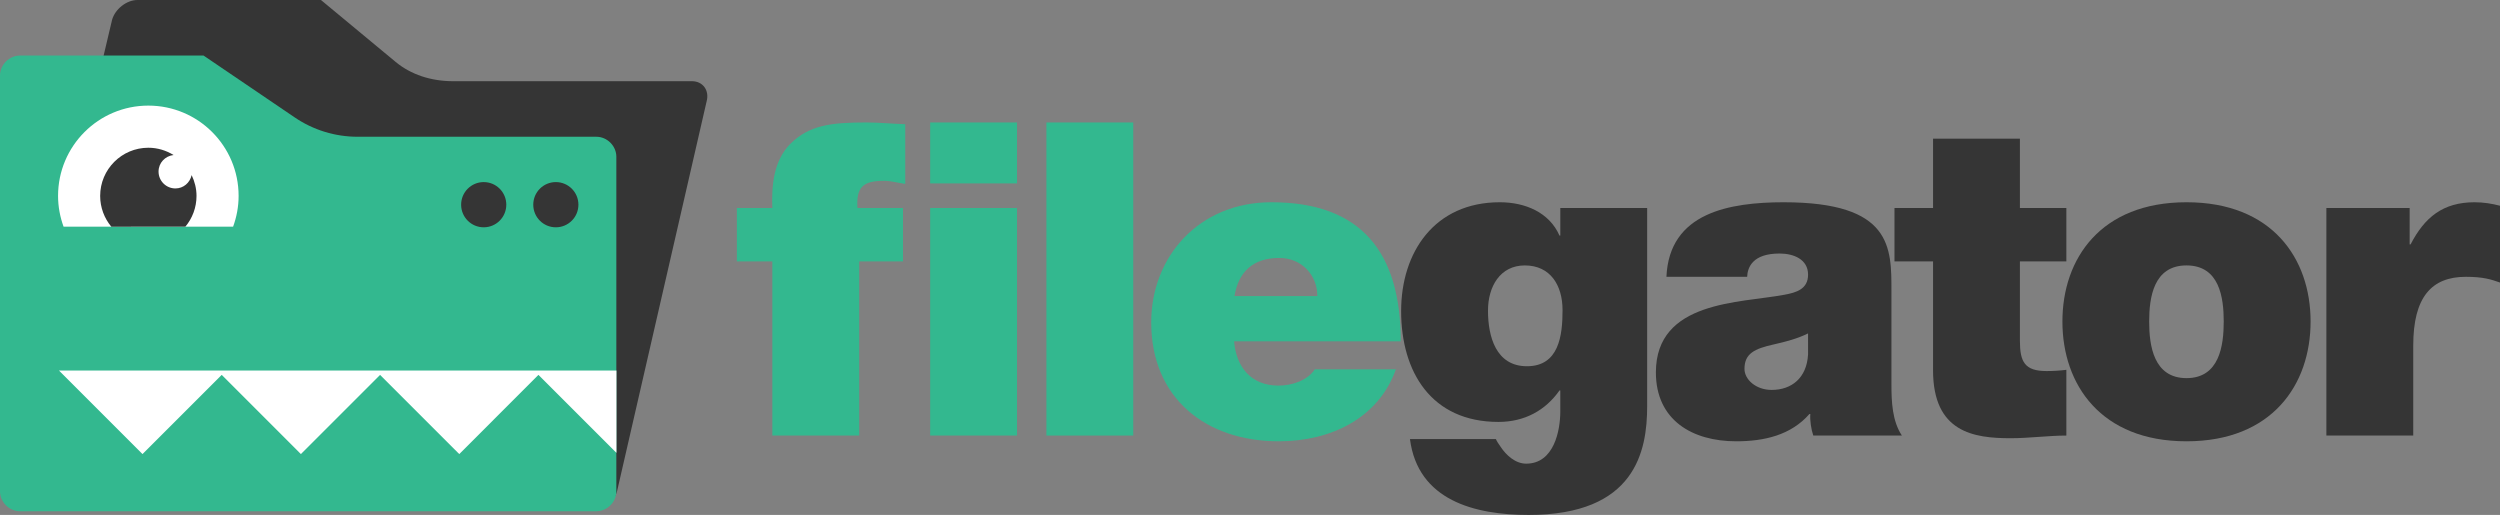 <?xml version="1.0" encoding="UTF-8" standalone="no"?>
<svg
   xmlns:dc="http://purl.org/dc/elements/1.1/"
   xmlns:cc="http://creativecommons.org/ns#"
   xmlns:rdf="http://www.w3.org/1999/02/22-rdf-syntax-ns#"
   xmlns:svg="http://www.w3.org/2000/svg"
   xmlns="http://www.w3.org/2000/svg"
   xmlns:xlink="http://www.w3.org/1999/xlink"
   xmlns:sodipodi="http://sodipodi.sourceforge.net/DTD/sodipodi-0.dtd"
   xmlns:inkscape="http://www.inkscape.org/namespaces/inkscape"
   width="380.903pt"
   height="78.455pt"
   viewBox="0 0 380.903 78.455"
   version="1.2"
   id="svg163"
   sodipodi:docname="filegator_logo.svg"
   inkscape:version="0.92.4 (5da689c313, 2019-01-14)">
  <rect x="0" y="0" width="380.903" height="78.455" fill="#808080" stroke="none"/>
  <sodipodi:namedview
     pagecolor="#ffffff"
     bordercolor="#666666"
     borderopacity="1"
     objecttolerance="10"
     gridtolerance="10"
     guidetolerance="10"
     inkscape:pageopacity="0"
     inkscape:pageshadow="2"
     inkscape:window-width="1920"
     inkscape:window-height="1016"
     id="namedview165"
     showgrid="false"
     inkscape:zoom="1.1759256"
     inkscape:cx="240.2167"
     inkscape:cy="-35.177311"
     inkscape:window-x="0"
     inkscape:window-y="27"
     inkscape:window-maximized="1"
     inkscape:current-layer="surface710"
     fit-margin-top="0"
     fit-margin-left="0"
     fit-margin-right="0"
     fit-margin-bottom="0" />
  <defs
     id="defs58">
    <g
       id="g56">
      <symbol
         overflow="visible"
         id="glyph0-0"
         style="overflow:visible">
        <path
           style="stroke:none"
           d="M 0,0 H 33.406 V -46.766 H 0 Z M 16.703,-26.391 5.344,-43.422 H 28.062 Z m 2,3 11.359,-17.031 V -6.344 Z M 5.344,-3.344 16.703,-20.375 28.062,-3.344 Z m -2,-37.078 11.359,17.031 L 3.344,-6.344 Z m 0,0"
           id="path2"
           inkscape:connector-curvature="0" />
      </symbol>
      <symbol
         overflow="visible"
         id="glyph0-1"
         style="overflow:visible">
        <path
           style="stroke:none"
           d="M 29.859,0 H 43.094 V -34.672 H 29.859 Z M 43.094,-47.703 H 29.859 v 9.281 H 43.094 Z M 5.812,0 h 13.234 v -26.531 h 6.672 v -8.141 h -6.938 c -0.203,-3.203 0.859,-4.141 4.062,-4.141 1.078,0 2.141,0.328 3.219,0.469 v -9.094 c -2.016,-0.062 -3.953,-0.266 -5.953,-0.266 -5.344,0 -8.688,0.406 -11.562,3.266 -2.531,2.547 -2.875,6.359 -2.734,9.766 H 0.406 v 8.141 H 5.812 Z m 0,0"
           id="path5"
           inkscape:connector-curvature="0" />
      </symbol>
      <symbol
         overflow="visible"
         id="glyph0-2"
         style="overflow:visible">
        <path
           style="stroke:none"
           d="M 3.875,0 H 17.109 V -47.703 H 3.875 Z m 0,0"
           id="path8"
           inkscape:connector-curvature="0" />
      </symbol>
      <symbol
         overflow="visible"
         id="glyph0-3"
         style="overflow:visible">
        <path
           style="stroke:none"
           d="m 14.828,-21.25 c 0.609,-3.734 2.875,-5.812 6.812,-5.812 3.422,0 5.812,2.609 5.812,5.812 z m 25.328,6.891 c 0,-13.5 -5.953,-21.188 -19.719,-21.188 -10.953,0 -18.297,8.219 -18.297,18.312 0,11.562 8.344,18.109 19.438,18.109 7.891,0 15.172,-3.484 17.844,-10.969 H 27.062 c -1.078,1.672 -3.406,2.484 -5.547,2.484 -4.141,0 -6.422,-2.812 -6.75,-6.75 z m 0,0"
           id="path11"
           inkscape:connector-curvature="0" />
      </symbol>
      <symbol
         overflow="visible"
         id="glyph0-4"
         style="overflow:visible">
        <path
           style="stroke:none"
           d="m 14.703,-19.047 c 0,-3.672 1.859,-6.875 5.609,-6.875 3.875,0 5.75,3 5.75,6.812 0,3.875 -0.547,8.547 -5.422,8.547 -4.734,0 -5.938,-4.531 -5.938,-8.484 z m 24.25,-15.625 H 25.719 v 4.203 h -0.125 C 24.047,-34 20.375,-35.547 16.5,-35.547 6.609,-35.547 1.469,-28 1.469,-18.969 c 0,9.281 4.609,16.891 14.828,16.891 3.953,0 7.156,-1.734 9.297,-4.797 h 0.125 v 3.203 c 0,2.875 -0.938,7.953 -5.203,7.953 -1.672,0 -3.078,-1.344 -3.875,-2.547 C 16.375,1.344 16.031,0.875 15.906,0.531 H 2.812 c 1.203,9.359 9.875,11.562 18.094,11.562 16.234,0 18.047,-9.688 18.047,-16.562 z m 0,0"
           id="path14"
           inkscape:connector-curvature="0" />
      </symbol>
      <symbol
         overflow="visible"
         id="glyph0-5"
         style="overflow:visible">
        <path
           style="stroke:none"
           d="m 24.719,-12.359 c -0.203,3.609 -2.531,5.406 -5.547,5.406 -2.406,0 -4.141,-1.594 -4.141,-3.203 0,-2.344 1.531,-3.078 4.484,-3.734 1.797,-0.406 3.594,-0.875 5.203,-1.672 z m 12.703,-9.625 c 0,-6.672 0.125,-13.562 -16.438,-13.562 -4.078,0 -8.484,0.406 -11.828,2 C 5.75,-31.938 3.344,-29.062 3.141,-24.188 H 15.438 c 0.062,-1.469 0.859,-3.547 4.938,-3.547 2.141,0 4.344,0.875 4.344,3.219 0,2.203 -1.797,2.734 -3.609,3.062 -6.75,1.281 -19.578,0.875 -19.578,11.828 0,7.281 5.547,10.5 12.234,10.5 4.281,0 8.344,-0.938 11.156,-4.156 H 25.062 C 24.984,-2.344 25.188,-0.938 25.516,0 h 13.5 c -1.469,-2.203 -1.594,-5.141 -1.594,-7.75 z m 0,0"
           id="path17"
           inkscape:connector-curvature="0" />
      </symbol>
      <symbol
         overflow="visible"
         id="glyph0-6"
         style="overflow:visible">
        <path
           style="stroke:none"
           d="M 19.516,-45.234 H 6.281 v 10.562 h -5.875 v 8.141 h 5.875 V -9.953 C 6.281,-0.469 12.5,0.406 18.109,0.406 20.906,0.406 23.922,0 26.594,0 v -10.016 c -1,0.125 -2,0.188 -3.016,0.188 -3.328,0 -4.062,-1.391 -4.062,-4.609 v -12.094 h 7.078 v -8.141 h -7.078 z m 0,0"
           id="path20"
           inkscape:connector-curvature="0" />
      </symbol>
      <symbol
         overflow="visible"
         id="glyph0-7"
         style="overflow:visible">
        <path
           style="stroke:none"
           d="m 39.953,-17.375 c 0,-9.625 -5.875,-18.172 -18.906,-18.172 -13.031,0 -18.906,8.547 -18.906,18.172 0,9.625 5.875,18.25 18.906,18.25 13.031,0 18.906,-8.625 18.906,-18.25 z m -13.234,0 c 0,3.672 -0.656,8.625 -5.672,8.625 -5.016,0 -5.688,-4.953 -5.688,-8.625 0,-3.672 0.672,-8.547 5.688,-8.547 5.016,0 5.672,4.875 5.672,8.547 z m 0,0"
           id="path23"
           inkscape:connector-curvature="0" />
      </symbol>
      <symbol
         overflow="visible"
         id="glyph0-8"
         style="overflow:visible">
        <path
           style="stroke:none"
           d="M 3.609,0 H 16.844 v -13.703 c 0,-7.406 2.797,-10.484 8.016,-10.484 2.672,0 3.875,0.406 5.203,0.875 v -11.703 c -1.266,-0.328 -2.531,-0.531 -3.875,-0.531 -4.812,0 -7.609,2.281 -9.75,6.422 h -0.141 v -5.547 h -12.688 z m 0,0"
           id="path26"
           inkscape:connector-curvature="0" />
      </symbol>
      <symbol
         overflow="visible"
         id="glyph1-0"
         style="overflow:visible">
        <path
           style="stroke:none"
           d="M 0,0 H 20.594 V -28.828 H 0 Z m 10.297,-16.266 -7,-10.5 h 14 z m 1.234,1.844 7,-10.5 V -3.906 Z M 3.297,-2.062 l 7,-10.5 7,10.5 z M 2.062,-24.922 l 7,10.5 -7,10.516 z m 0,0"
           id="path29"
           inkscape:connector-curvature="0" />
      </symbol>
      <symbol
         overflow="visible"
         id="glyph1-1"
         style="overflow:visible">
        <path
           style="stroke:none"
           d="m 18.406,0 h 8.156 v -21.375 h -8.156 z m 8.156,-29.406 h -8.156 v 5.719 H 26.562 Z M 3.578,0 h 8.156 v -16.344 h 4.125 V -21.375 h -4.281 c -0.125,-1.984 0.531,-2.562 2.516,-2.562 0.656,0 1.312,0.219 1.969,0.297 V -29.25 c -1.234,-0.031 -2.422,-0.156 -3.672,-0.156 -3.281,0 -5.344,0.25 -7.125,2.016 -1.562,1.562 -1.766,3.906 -1.688,6.016 H 0.25 v 5.031 h 3.328 z m 0,0"
           id="path32"
           inkscape:connector-curvature="0" />
      </symbol>
      <symbol
         overflow="visible"
         id="glyph1-2"
         style="overflow:visible">
        <path
           style="stroke:none"
           d="m 2.391,0 h 8.156 v -29.406 h -8.156 z m 0,0"
           id="path35"
           inkscape:connector-curvature="0" />
      </symbol>
      <symbol
         overflow="visible"
         id="glyph1-3"
         style="overflow:visible">
        <path
           style="stroke:none"
           d="m 9.141,-13.094 c 0.375,-2.312 1.781,-3.594 4.203,-3.594 2.109,0 3.578,1.609 3.578,3.594 z M 24.75,-8.859 c 0,-8.312 -3.656,-13.047 -12.141,-13.047 -6.766,0 -11.297,5.062 -11.297,11.281 0,7.125 5.156,11.156 11.984,11.156 4.859,0 9.359,-2.141 11,-6.75 H 16.688 c -0.672,1.031 -2.109,1.516 -3.422,1.516 -2.562,0 -3.953,-1.719 -4.156,-4.156 z m 0,0"
           id="path38"
           inkscape:connector-curvature="0" />
      </symbol>
      <symbol
         overflow="visible"
         id="glyph1-4"
         style="overflow:visible">
        <path
           style="stroke:none"
           d="m 9.062,-11.734 c 0,-2.266 1.156,-4.25 3.453,-4.25 2.391,0 3.547,1.859 3.547,4.203 0,2.391 -0.328,5.281 -3.328,5.281 -2.938,0 -3.672,-2.812 -3.672,-5.234 z M 24.016,-21.375 h -8.156 v 2.594 h -0.078 c -0.953,-2.188 -3.219,-3.125 -5.609,-3.125 -6.094,0 -9.266,4.656 -9.266,10.203 0,5.734 2.844,10.422 9.141,10.422 2.438,0 4.406,-1.062 5.734,-2.969 h 0.078 v 1.984 c 0,1.766 -0.578,4.906 -3.219,4.906 -1.031,0 -1.891,-0.828 -2.391,-1.562 -0.156,-0.25 -0.359,-0.547 -0.453,-0.75 h -8.062 c 0.734,5.766 6.094,7.125 11.156,7.125 10.016,0 11.125,-5.969 11.125,-10.219 z m 0,0"
           id="path41"
           inkscape:connector-curvature="0" />
      </symbol>
      <symbol
         overflow="visible"
         id="glyph1-5"
         style="overflow:visible">
        <path
           style="stroke:none"
           d="m 15.234,-7.625 c -0.125,2.234 -1.562,3.344 -3.406,3.344 -1.484,0 -2.562,-0.984 -2.562,-1.984 0,-1.438 0.953,-1.891 2.766,-2.297 1.109,-0.25 2.219,-0.547 3.203,-1.031 z m 7.828,-5.922 c 0,-4.125 0.078,-8.359 -10.125,-8.359 -2.516,0 -5.234,0.234 -7.297,1.234 -2.094,0.984 -3.578,2.75 -3.703,5.766 h 7.578 c 0.047,-0.906 0.531,-2.188 3.047,-2.188 1.312,0 2.672,0.531 2.672,1.984 0,1.359 -1.109,1.688 -2.219,1.891 -4.156,0.781 -12.062,0.531 -12.062,7.281 0,4.5 3.406,6.469 7.531,6.469 2.641,0 5.156,-0.578 6.875,-2.547 h 0.094 C 15.406,-1.438 15.531,-0.578 15.734,0 h 8.312 C 23.141,-1.359 23.062,-3.172 23.062,-4.781 Z m 0,0"
           id="path44"
           inkscape:connector-curvature="0" />
      </symbol>
      <symbol
         overflow="visible"
         id="glyph1-6"
         style="overflow:visible">
        <path
           style="stroke:none"
           d="M 12.031,-27.891 H 3.875 V -21.375 H 0.25 v 5.031 H 3.875 V -6.141 C 3.875,-0.281 7.703,0.25 11.156,0.25 12.891,0.25 14.75,0 16.391,0 v -6.172 c -0.609,0.078 -1.234,0.125 -1.844,0.125 -2.062,0 -2.516,-0.875 -2.516,-2.844 v -7.453 h 4.359 V -21.375 H 12.031 Z m 0,0"
           id="path47"
           inkscape:connector-curvature="0" />
      </symbol>
      <symbol
         overflow="visible"
         id="glyph1-7"
         style="overflow:visible">
        <path
           style="stroke:none"
           d="m 24.625,-10.703 c 0,-5.938 -3.625,-11.203 -11.656,-11.203 -8.031,0 -11.656,5.266 -11.656,11.203 0,5.922 3.625,11.234 11.656,11.234 8.031,0 11.656,-5.312 11.656,-11.234 z m -8.156,0 c 0,2.266 -0.406,5.312 -3.5,5.312 -3.078,0 -3.5,-3.047 -3.5,-5.312 0,-2.266 0.422,-5.281 3.5,-5.281 3.094,0 3.5,3.016 3.5,5.281 z m 0,0"
           id="path50"
           inkscape:connector-curvature="0" />
      </symbol>
      <symbol
         overflow="visible"
         id="glyph1-8"
         style="overflow:visible">
        <path
           style="stroke:none"
           d="M 2.219,0 H 10.375 v -8.438 c 0,-4.578 1.734,-6.469 4.953,-6.469 1.641,0 2.375,0.25 3.203,0.531 v -7.203 c -0.781,-0.203 -1.562,-0.328 -2.391,-0.328 -2.953,0 -4.688,1.391 -6.016,3.953 H 10.047 V -21.375 H 2.219 Z m 0,0"
           id="path53"
           inkscape:connector-curvature="0" />
      </symbol>
    </g>
  </defs>
  <g
     id="surface710"
     transform="translate(-225.137,-69.816)">
    <path
       style="fill:#353535;fill-opacity:1;fill-rule:nonzero;stroke:none"
       d="m 330.566,82.188 h -36.383 c -3.402,0 -6.457,-1.023 -8.762,-2.934 l -11.383,-9.438 h -27.965 c -1.652,0 -3.422,1.395 -3.867,3.047 l -16.75,70.871 h 7.574 v 3.387 H 317.125 c 0.949,-0.559 1.754,-1.438 2.027,-2.461 l 13.652,-59.422 c 0.441,-1.652 -0.582,-3.051 -2.238,-3.051"
       id="path76"
       inkscape:connector-curvature="0" />
    <path
       style="fill:#33b88f;fill-opacity:1;fill-rule:nonzero;stroke:none"
       d="m 228.184,147.711 c -1.648,0 -3.047,-1.398 -3.047,-3.051 V 81.332 c 0,-1.656 1.398,-3.051 3.047,-3.051 h 27.969 l 13.91,9.441 c 2.82,1.91 6.141,2.93 9.551,2.93 h 36.379 c 1.656,0 3.051,1.398 3.051,3.051 v 50.957 c 0,1.652 -1.395,3.051 -3.051,3.051 z m 0,0"
       id="path78"
       inkscape:connector-curvature="0" />
    <path
       style="fill:#353535;fill-opacity:1;fill-rule:nonzero;stroke:none"
       d="m 309.824,97.559 c -1.902,0 -3.438,1.543 -3.438,3.445 0,1.902 1.535,3.445 3.438,3.445 1.906,0 3.441,-1.543 3.441,-3.445 0,-1.902 -1.535,-3.445 -3.441,-3.445"
       id="path80"
       inkscape:connector-curvature="0" />
    <path
       style="fill:#353535;fill-opacity:1;fill-rule:nonzero;stroke:none"
       d="m 298.836,97.559 c -1.902,0 -3.441,1.543 -3.441,3.445 0,1.902 1.539,3.445 3.441,3.445 1.902,0 3.441,-1.543 3.441,-3.445 0,-1.902 -1.539,-3.445 -3.441,-3.445"
       id="path82"
       inkscape:connector-curvature="0" />
    <path
       style="fill:#ffffff;fill-opacity:1;fill-rule:nonzero;stroke:none"
       d="M 234.121,126.27 246.848,139 258.918,126.934 270.98,139 283.047,126.938 295.113,139 l 12.059,-12.066 11.887,11.879 v -12.543 z m 0,0"
       id="path84"
       inkscape:connector-curvature="0" />
    <path
       style="fill:#ffffff;fill-opacity:1;fill-rule:nonzero;stroke:none"
       d="m 260.652,104.355 c 0.535,-1.465 0.84,-3.043 0.84,-4.691 0,-7.602 -6.16,-13.758 -13.754,-13.758 -7.594,0 -13.754,6.156 -13.754,13.758 0,1.648 0.309,3.227 0.84,4.691 z m 0,0"
       id="path86"
       inkscape:connector-curvature="0" />
    <path
       style="fill:#353535;fill-opacity:1;fill-rule:nonzero;stroke:none"
       d="m 253.379,104.355 c 1.059,-1.273 1.699,-2.91 1.699,-4.691 0,-1.141 -0.285,-2.207 -0.742,-3.168 -0.258,1.156 -1.242,2.031 -2.473,2.031 -1.418,0 -2.57,-1.152 -2.57,-2.57 0,-1.324 1.004,-2.375 2.289,-2.523 -1.121,-0.691 -2.434,-1.109 -3.844,-1.109 -4.051,0 -7.34,3.285 -7.34,7.34 0,1.781 0.641,3.418 1.699,4.691 z m 0,0"
       id="path88"
       inkscape:connector-curvature="0" />
    <g
       style="fill:#33b88f;fill-opacity:1"
       id="g108">
      <use
         xlink:href="#glyph0-1"
         x="337"
         y="136.178"
         id="use102"
         width="100%"
         height="100%" />
      <use
         xlink:href="#glyph0-2"
         x="380.693"
         y="136.178"
         id="use104"
         width="100%"
         height="100%" />
      <use
         xlink:href="#glyph0-3"
         x="398.398"
         y="136.178"
         id="use106"
         width="100%"
         height="100%" />
    </g>
    <g
       style="fill:#353535;fill-opacity:1"
       id="g120">
      <use
         xlink:href="#glyph0-4"
         x="437.147"
         y="136.178"
         id="use110"
         width="100%"
         height="100%" />
      <use
         xlink:href="#glyph0-5"
         x="475.897"
         y="136.178"
         id="use112"
         width="100%"
         height="100%" />
      <use
         xlink:href="#glyph0-6"
         x="513.377"
         y="136.178"
         id="use114"
         width="100%"
         height="100%" />
      <use
         xlink:href="#glyph0-7"
         x="537.228"
         y="136.178"
         id="use116"
         width="100%"
         height="100%" />
      <use
         xlink:href="#glyph0-8"
         x="575.977"
         y="136.178"
         id="use118"
         width="100%"
         height="100%" />
    </g>
  </g>
</svg>
